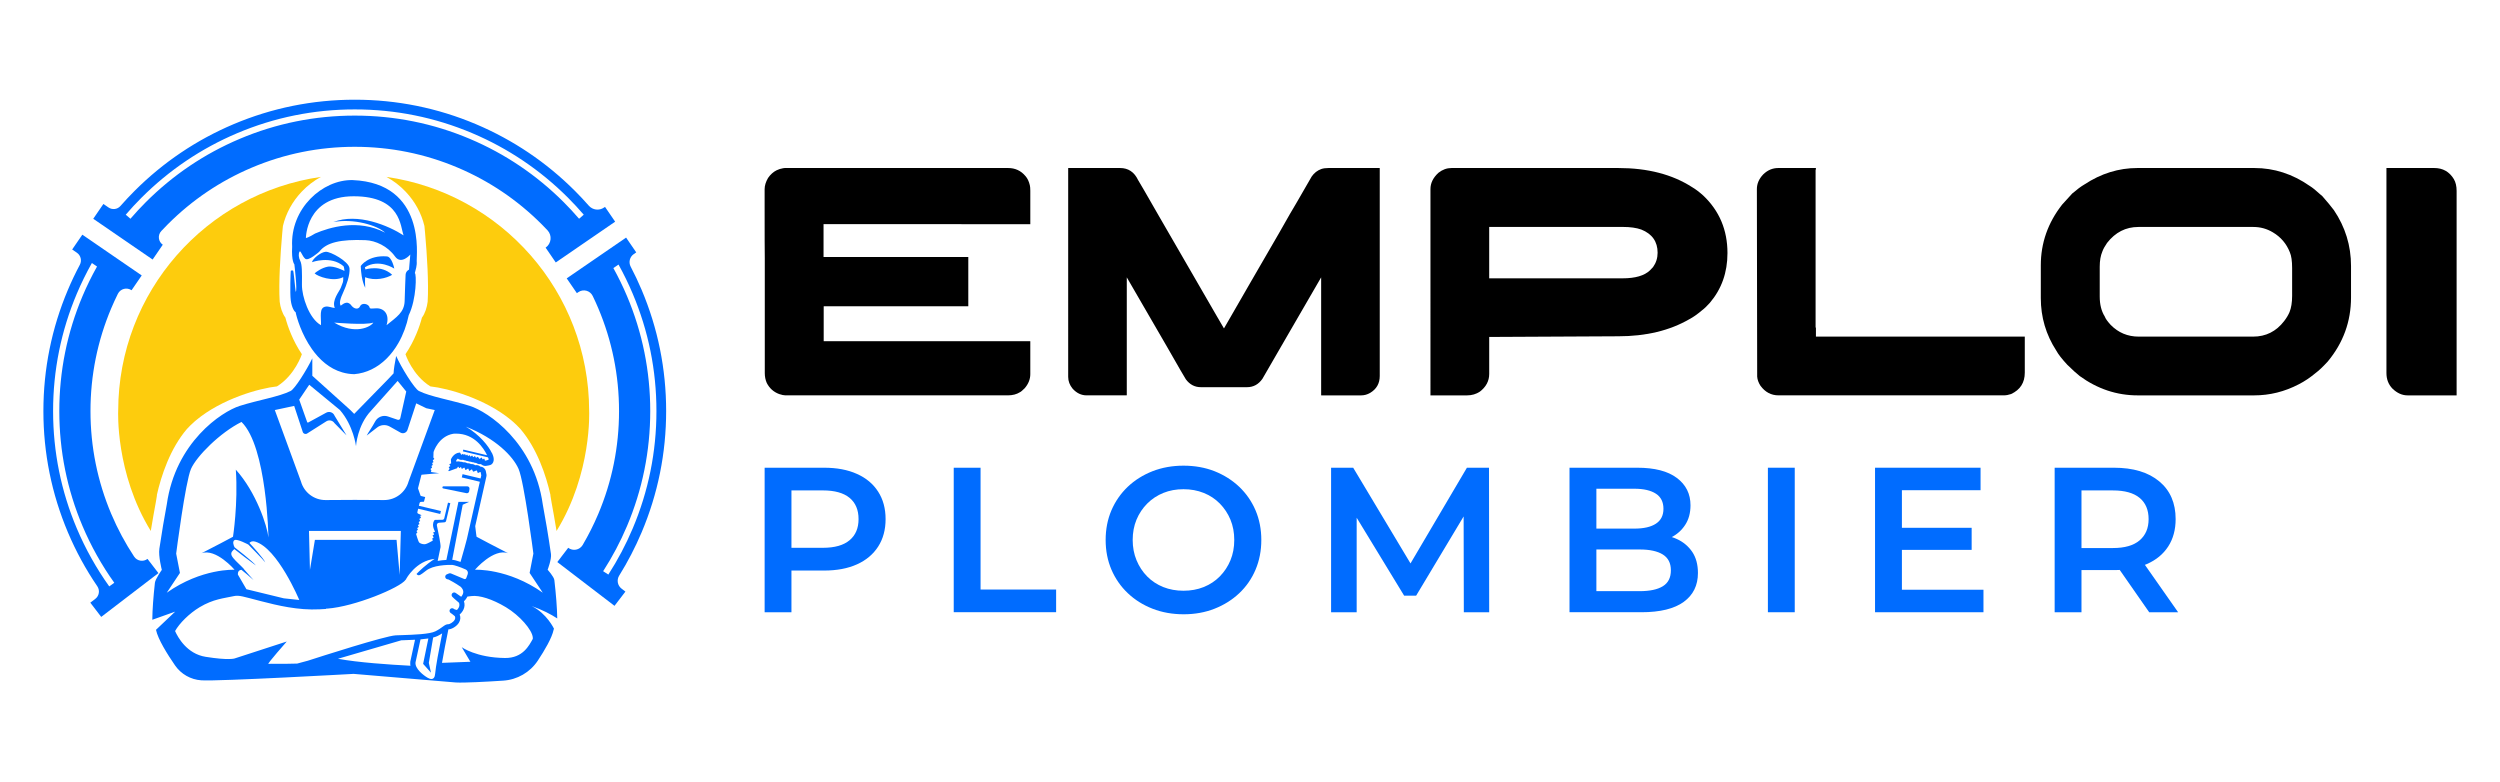 <?xml version="1.0" encoding="utf-8"?>
<!-- Generator: Adobe Illustrator 16.0.0, SVG Export Plug-In . SVG Version: 6.00 Build 0)  -->
<!DOCTYPE svg PUBLIC "-//W3C//DTD SVG 1.1//EN" "http://www.w3.org/Graphics/SVG/1.1/DTD/svg11.dtd">
<svg version="1.1" id="Calque_1" xmlns="http://www.w3.org/2000/svg" xmlns:xlink="http://www.w3.org/1999/xlink" x="0px" y="0px"
	 width="224.5px" height="70.25px" viewBox="0 0 224.5 70.25" enable-background="new 0 0 224.5 70.25" xml:space="preserve">
<g>
	<g>
		<g>
			<g>
				<g>
					<g>
						<path fill="#006CFF" d="M42.161,43.901l-0.031,0.218c-0.018,0.115-0.127,0.19-0.239,0.169L39.8,43.862
							c-0.105-0.023-0.097-0.177,0.011-0.188l2.151-0.002C42.085,43.673,42.179,43.78,42.161,43.901z"/>
					</g>
				</g>
				<g>
					<g>
						<g>
							<path fill="#006CFF" d="M26.111,26.971c0.087,0.681,0.347,1.041,0.434,1.054c0.092,0.479,0.528,1.995,1.469,3.325
								c0.65,0.92,1.543,1.752,2.728,2.091c0.332,0.095,0.686,0.152,1.064,0.161c0.553-0.047,1.072-0.194,1.552-0.427
								c0.991-0.478,1.814-1.316,2.417-2.369c0.426-0.743,0.742-1.592,0.928-2.497c0.707-1.45,0.707-3.737,0.549-3.784
								c0.074-0.316,0.204-0.65,0.167-1.087s0.864-6.991-5.756-7.267c-2.715-0.056-5.613,2.563-5.427,5.984
								c-0.074,1.301,0.198,1.58,0.198,1.58s0.288,2.377,0.121,2.47c-0.065-0.408-0.18-1.902-0.243-1.914
								c-0.091-0.014-0.192-0.006-0.2,0.045C26.099,24.417,26.024,26.289,26.111,26.971z M30.009,28.969c0,0,2.836,0.251,3.515,0
								C33.318,29.341,31.887,30.104,30.009,28.969z M31.755,17.625c4.289,0,4.181,2.733,4.49,3.514
								c-1.363-0.878-4.112-2.05-6.313-1.199c1.848-0.339,3.929,0.291,4.651,0.951c-2.425-1.259-5.006-0.475-6.289,0.08
								c-0.566,0.355-0.824,0.409-0.824,0.409S27.467,17.625,31.755,17.625z M26.967,23.438c-0.161-0.31-0.174-0.645-0.074-0.831
								c0.099-0.186,0.234,0.397,0.52,0.632s1.252-0.632,1.252-0.632c0.646-0.842,1.922-1.128,4.152-1.041
								c0.906,0.035,1.989,0.533,2.659,1.467c0.557,0.778,1.369-0.175,1.369-0.175l-0.115,1.356c0,0-0.281,0.116-0.307,0.451
								c-0.024,0.334-0.05,1.376-0.086,2.38c-0.037,1.004-0.707,1.413-1.624,2.157c0.311-1.017-0.272-1.575-0.992-1.512
								c-0.719,0.062-0.415-0.031-0.625-0.242c-0.211-0.211-0.639-0.229-0.763,0.055c-0.124,0.286-0.471,0.273-0.731-0.012
								c-0.349-0.512-0.688-0.287-1.009-0.04c-0.141-0.245-0.053-0.599,0.26-1.273c0.221-0.477,0.601-1.488,0.532-2.095
								c-0.067-0.607-1.716-1.506-2.138-1.475c-0.422,0.031-1.141,0.583-1.233,0.936c0,0,1.711-0.625,2.839,0.366
								c0.062,0.124,0.08,0.422,0.08,0.422s-0.936-0.496-1.5-0.384c-0.563,0.111-1.007,0.449-1.181,0.598
								c0.263,0.275,1.689,0.801,2.569,0.34c0.009,0.492-0.006,0.382-0.211,0.939c-0.13,0.354-0.833,1.127-0.546,1.831
								c-0.27-0.021-0.556-0.16-0.799-0.126c-0.639,0.086-0.415,0.892-0.44,1.673c-1.06-0.586-1.723-2.566-1.71-3.644
								C27.127,24.479,27.127,23.749,26.967,23.438z"/>
						</g>
					</g>
					<g>
						<g>
							<path fill="#006CFF" d="M32.397,23.894c0,0.03,0.001,0.062,0.003,0.097c0.013,0.331,0.076,1.228,0.397,1.855
								c-0.03-0.347-0.021-0.715-0.009-0.954c0.869,0.356,1.931,0.099,2.427-0.215c-0.976-0.929-2.401-0.484-2.401-0.484
								s-0.014-0.027-0.046-0.193c1.264-0.8,2.64,0.119,2.64,0.119s-0.209-1.056-0.664-1.093
								C33.062,22.891,32.397,23.873,32.397,23.894z"/>
						</g>
					</g>
				</g>
				<g>
					<path fill="#006CFF" d="M47.747,54.425c0.971,0.341,1.725,0.738,2.294,1.111c-0.015-0.969-0.113-2.17-0.259-3.439
						c-0.036-0.314-0.604-0.933-0.604-0.933s0.366-0.952,0.299-1.414c-0.233-1.628-0.504-3.217-0.736-4.451
						c-0.78-5.577-4.917-8.328-6.553-8.849c-1.636-0.52-3.53-0.817-4.571-1.34c-0.398-0.198-1.601-2.138-2.042-3.146
						c-0.12,0.614-0.224,1.231-0.231,1.565c-0.141,0.194-2.835,2.898-3.538,3.64l0,0c-0.227-0.253-0.505-0.495-0.647-0.622
						l-3.113-2.801v-1.569c-0.501,1.046-1.573,2.747-1.944,2.932c-1.042,0.522-2.936,0.82-4.571,1.34
						c-1.637,0.521-5.772,3.271-6.554,8.849c-0.209,1.116-0.45,2.517-0.666,3.977c-0.1,0.665,0.221,1.902,0.221,1.902
						s-0.584,0.813-0.622,1.159c-0.136,1.235-0.226,2.392-0.233,3.32l2.052-0.731c0,0-1.021,0.972-1.721,1.632
						c0.173,0.842,1.025,2.204,1.709,3.195c0.54,0.784,1.41,1.278,2.359,1.341c1.555,0.104,13.679-0.578,13.679-0.578l9.177,0.772
						c0.737,0.043,2.726-0.064,4.249-0.164c1.261-0.08,2.414-0.742,3.112-1.796c0.615-0.929,1.271-2.043,1.421-2.771
						c0.009-0.045,0.02-0.077,0.031-0.102C49.743,56.456,49.11,55.092,47.747,54.425z M46.568,42.109
						c0.503,1.148,1.329,7.604,1.329,7.604l-0.337,1.735l1.181,1.777c-3.136-2.216-6.089-2.063-6.089-2.063s1.671-1.953,2.975-1.482
						c-0.877-0.435-2.832-1.481-2.832-1.481s-0.057-0.358-0.121-0.952c0.265-1.162,0.627-2.774,0.837-3.714l0,0l0.05-0.22
						l0.092-0.41l0,0l0.004-0.02l0.022-0.098c0.024-0.109,0.014-0.184-0.051-0.468c-0.05-0.233-0.254-0.406-0.492-0.415
						c-0.094-0.084-0.219-0.136-0.353-0.136c-0.038,0-0.075,0.004-0.112,0.013c-0.09-0.069-0.201-0.107-0.32-0.107
						c-0.019,0-0.037,0-0.056,0.002c-0.08-0.05-0.174-0.076-0.274-0.076c-0.018,0-0.036,0-0.054,0.003
						c-0.085-0.059-0.186-0.091-0.292-0.091c-0.025,0-0.051,0.002-0.076,0.006c-0.07-0.034-0.148-0.054-0.23-0.054
						c-0.013,0-0.026,0-0.04,0.002c-0.058-0.021-0.12-0.034-0.186-0.034c-0.058,0-0.114,0.009-0.167,0.025l-0.007-0.109
						c0.03-0.05,0.078-0.115,0.143-0.164c0.092,0.075,0.209,0.118,0.33,0.118c0.036,0,0.071-0.004,0.106-0.011
						c0.02,0.002,0.039,0.007,0.059,0.009c0.063,0.03,0.131,0.05,0.202,0.056c0.066,0.033,0.14,0.055,0.219,0.057
						c0.069,0.034,0.147,0.052,0.229,0.052c0.008,0,0.016,0,0.022,0c0.07,0.034,0.148,0.054,0.23,0.054c0.004,0,0.008,0,0.012,0
						c0.071,0.035,0.152,0.057,0.235,0.057c0.09,0.066,0.2,0.105,0.315,0.105c0.024,0,0.049-0.002,0.073-0.004
						c0.026,0.011,0.055,0.021,0.083,0.03c0.095,0.084,0.219,0.136,0.352,0.136c0.03,0,0.062-0.002,0.091-0.009
						c0.271-0.048,0.489-0.041,0.62-0.33c0.156-0.35-0.122-0.838-0.122-0.838l-0.009-0.002c-0.285-0.59-1.065-1.61-2.325-2.347
						C44.517,39.376,46.064,40.963,46.568,42.109z M40.716,38.948c0.002,0,0.004,0,0.006,0c0.078-0.006,0.154-0.008,0.229-0.008
						c1.648,0,2.476,1.288,2.789,1.942l-2.134-0.507l-0.014,0.056l-0.012,0.05l-0.012,0.052l2.256,0.538
						c0.028,0.068,0.049,0.123,0.06,0.153c0.007,0.021,0,0.043-0.018,0.054c-0.066,0.045-0.208,0.075-0.277,0.086
						c-0.003,0.003-0.006,0.003-0.009,0.003c-0.021,0-0.039-0.016-0.045-0.035l-0.029-0.11c-0.006-0.021-0.025-0.034-0.045-0.034
						c-0.013,0-0.025,0.007-0.034,0.016l-0.028,0.029c-0.01,0.012-0.022,0.016-0.034,0.016c-0.017,0-0.034-0.011-0.042-0.028
						l-0.048-0.099c-0.008-0.02-0.025-0.028-0.042-0.028c-0.011,0-0.022,0.004-0.031,0.013l-0.098,0.086
						c-0.009,0.009-0.021,0.014-0.031,0.014c-0.015,0-0.029-0.007-0.038-0.02l-0.106-0.146c-0.009-0.012-0.023-0.02-0.038-0.02
						c-0.01,0-0.021,0.004-0.028,0.011l-0.073,0.058c-0.008,0.007-0.019,0.011-0.028,0.011c-0.018,0-0.034-0.008-0.042-0.025
						l-0.046-0.089c-0.008-0.017-0.024-0.025-0.041-0.025c-0.013,0-0.024,0.004-0.033,0.015l-0.056,0.054
						c-0.01,0.009-0.021,0.016-0.032,0.016c-0.018,0-0.034-0.011-0.042-0.028l-0.04-0.08c-0.008-0.017-0.025-0.025-0.042-0.025
						c-0.011,0-0.021,0.004-0.03,0.011l-0.068,0.059c-0.009,0.008-0.02,0.011-0.03,0.011c-0.02,0-0.039-0.011-0.045-0.032
						l-0.014-0.048c-0.006-0.021-0.025-0.032-0.045-0.032c-0.011,0-0.021,0.002-0.03,0.011l-0.047,0.039
						c-0.008,0.006-0.019,0.011-0.03,0.011c-0.019,0-0.037-0.014-0.044-0.033l-0.016-0.047c-0.007-0.021-0.025-0.035-0.045-0.035
						c-0.011,0-0.023,0.005-0.032,0.014l-0.032,0.032c-0.009,0.009-0.021,0.013-0.032,0.013c-0.021,0-0.039-0.013-0.046-0.034
						l-0.011-0.039c-0.006-0.021-0.025-0.034-0.045-0.034c-0.011,0-0.021,0.004-0.031,0.013l-0.032,0.028
						c-0.009,0.008-0.02,0.011-0.03,0.011c-0.021,0-0.041-0.014-0.046-0.037s-0.025-0.037-0.046-0.037
						c-0.012,0-0.023,0.003-0.033,0.014l-0.05,0.047c-0.009,0.011-0.021,0.016-0.033,0.016c-0.014,0-0.028-0.007-0.038-0.021
						c-0.021-0.028-0.05-0.076-0.081-0.147c-0.008-0.015-0.024-0.027-0.043-0.027c-0.001,0-0.002,0-0.003,0
						c-0.538,0.032-0.769,0.565-0.788,0.613c-0.001,0.002-0.001,0.004-0.002,0.006l0.021,0.335
						c-0.003,0.015-0.014,0.025-0.028,0.032l-0.1,0.041c-0.03,0.013-0.039,0.05-0.018,0.075l0.06,0.065
						c0.021,0.023,0.013,0.063-0.017,0.075l-0.081,0.034c-0.026,0.012-0.037,0.044-0.021,0.069c0.018,0.026,0.04,0.059,0.058,0.091
						c0.012,0.02,0.007,0.045-0.012,0.061c-0.028,0.021-0.057,0.063-0.08,0.102c-0.018,0.032,0.008,0.069,0.041,0.069
						c0.005,0,0.012,0,0.017-0.003l0.667-0.243c0.005-0.003,0.011-0.003,0.016-0.003c0.004,0,0.009,0,0.012,0l0.01,0.003l0,0
						l0.068-0.121c0.009-0.018,0.026-0.026,0.042-0.026c0.021,0,0.04,0.014,0.047,0.035l0.016,0.049
						c0.006,0.022,0.026,0.035,0.046,0.035c0.013,0,0.026-0.007,0.036-0.018l0.046-0.052c0.01-0.013,0.023-0.018,0.036-0.018
						c0.021,0,0.041,0.014,0.047,0.035l0.023,0.082c0.007,0.021,0.026,0.034,0.047,0.034c0.009,0,0.018-0.002,0.026-0.009
						l0.137-0.086c0.008-0.007,0.018-0.009,0.026-0.009c0.02,0,0.038,0.013,0.046,0.032l0.052,0.143
						c0.007,0.02,0.026,0.032,0.046,0.032c0.01,0,0.019-0.004,0.027-0.009l0.148-0.101c0.008-0.007,0.018-0.009,0.026-0.009
						c0.021,0,0.04,0.013,0.048,0.032l0.041,0.134c0.006,0.021,0.026,0.034,0.046,0.034c0.011,0,0.021-0.004,0.03-0.011l0.136-0.105
						c0.009-0.009,0.02-0.011,0.029-0.011c0.018,0,0.035,0.009,0.044,0.025l0.074,0.147c0.009,0.017,0.025,0.025,0.043,0.025
						c0.007,0,0.013,0,0.019-0.004l0.235-0.095c0.006-0.003,0.012-0.005,0.018-0.005c0.021,0,0.04,0.013,0.046,0.032l0.055,0.158
						c0.007,0.021,0.026,0.032,0.046,0.032c0.009,0,0.016,0,0.023-0.005l0.14-0.075c0.007-0.004,0.016-0.007,0.022-0.007
						c0.023,0,0.044,0.016,0.049,0.039c0,0,0.055,0.248,0.051,0.266c-0.012,0.052-0.033,0.146-0.063,0.278l-1.618-0.386
						l-0.069,0.293l1.621,0.389c-0.3,1.337-0.996,4.441-1.162,5.135c-0.08,0.334-0.308,1.14-0.572,2.062
						c-0.294-0.104-0.582-0.186-0.746-0.188l0.942-4.946l0.578-0.257h-0.963l-1.081,5.212h0.007
						c-0.237,0.013-0.511,0.038-0.788,0.088c0.136-0.633,0.229-1.084,0.257-1.239c0.026-0.276-0.219-1.436-0.329-1.937
						c-0.026-0.123,0.062-0.239,0.187-0.25l0.487-0.037c0.074-0.004,0.137-0.057,0.153-0.13l0.379-1.589l-0.15-0.034l-0.058-0.016
						l-0.336,1.41c-0.018,0.075-0.085,0.13-0.164,0.13l-0.631,0.008c-0.082,0-0.087,0.035-0.131,0.104
						c-0.085,0.134-0.143,0.438,0.028,0.803l0.06,0.136c0.022,0.039-0.072,0.063-0.116,0.071l-0.054,0.014
						c0,0,0.111,0.17,0.104,0.179c-0.008,0.007-0.15,0.098-0.15,0.098l0.084,0.134c0.021,0.034,0.009,0.077-0.025,0.095l-0.1,0.05
						c0,0,0.026,0.047,0.06,0.109c0.017,0.033,0.005,0.071-0.026,0.089c-0.129,0.071-0.437,0.244-0.595,0.289
						c-0.04,0.014-0.084,0.018-0.131,0.018c-0.18,0-0.39-0.078-0.463-0.157c-0.093-0.102-0.279-0.769-0.279-0.769l0.119-0.149
						l-0.06-0.063c-0.02-0.02-0.019-0.05,0-0.069l0.109-0.11l-0.055-0.09c-0.014-0.022-0.008-0.05,0.014-0.067l0.12-0.086
						l-0.068-0.117c-0.014-0.021-0.007-0.052,0.016-0.066l0.11-0.071l-0.064-0.143c-0.011-0.024-0.002-0.052,0.02-0.065l0.109-0.063
						l-0.066-0.146c-0.01-0.023-0.003-0.05,0.017-0.063l0.118-0.087l-0.059-0.127c-0.013-0.026,0.002-0.059,0.031-0.067l0.09-0.029
						l-0.315-0.143c-0.056-0.026-0.085-0.087-0.071-0.145l0.071-0.299l1.982,0.474l0.063-0.264l-1.979-0.473l0.061-0.253
						c0.014-0.054,0.061-0.093,0.117-0.097l0.277-0.014l0.11-0.421l-0.384-0.095c-0.016-0.005-0.028-0.016-0.033-0.03l-0.224-0.644
						c-0.004-0.009-0.004-0.018-0.002-0.025l0.3-1.175c0.005-0.018,0.02-0.03,0.037-0.035c0.167-0.027,1.531-0.131,1.565-0.134
						c-0.013-0.002-0.641-0.097-0.697-0.101c-0.03-0.003-0.05-0.033-0.04-0.063l0.032-0.043c0.005-0.013,0.004-0.025-0.003-0.039
						l-0.06-0.107c-0.012-0.021-0.006-0.048,0.014-0.061l0.094-0.067c0.02-0.013,0.025-0.041,0.014-0.063l-0.04-0.068
						c-0.013-0.022-0.006-0.048,0.015-0.063l0.072-0.047c0.019-0.013,0.026-0.037,0.017-0.059l-0.044-0.097
						c-0.01-0.021-0.001-0.05,0.021-0.061l0.062-0.032c0.022-0.014,0.031-0.039,0.02-0.063l-0.045-0.09
						c-0.01-0.02-0.005-0.044,0.013-0.059l0.094-0.071c0.022-0.016,0.024-0.048,0.006-0.069l-0.055-0.056
						c-0.012-0.011-0.017-0.028-0.013-0.044l0.014-0.462c0,0,0,0,0-0.002C38.941,40.557,39.371,39.178,40.716,38.948z M26.417,36.45
						l0.771,2.341c0.054,0.162,0.245,0.231,0.39,0.139l1.723-1.093c0.247-0.158,0.576-0.087,0.734,0.159l1.084,1.1l-1.075-1.765
						c-0.118-0.298-0.47-0.425-0.751-0.271l-1.61,0.879c-0.038,0.021-0.086,0.002-0.101-0.039l-0.713-2.013l0.9-1.337l2.753,2.268
						c1.216,1.389,1.448,3.245,1.448,3.245s0.106-1.856,1.35-3.18l2.388-2.676l0.773,0.952l-0.537,2.405
						c-0.022,0.104-0.131,0.164-0.231,0.132l-0.878-0.298c-0.448-0.151-0.939,0.048-1.155,0.469
						c-0.225,0.438-0.637,1.01-0.751,1.248l0.897-0.695c0.33-0.283,0.803-0.328,1.181-0.112l0.952,0.537
						c0.241,0.139,0.548,0.02,0.635-0.244l0.783-2.381l0.906,0.44l0.757,0.162l-2.35,6.416c-0.276,0.989-1.18,1.672-2.206,1.667
						l-2.616-0.015l0,0l-2.633,0.015c-1.027,0.005-1.931-0.678-2.207-1.667l-2.349-6.416L26.417,36.45z M35.995,47.676l-0.106,3.953
						l-0.279-3.15h-7.332l-0.446,2.699l-0.085-3.502H35.995z M26.875,53.878l-1.388-0.148l-3.359-0.818l-0.763-1.311
						c0,0-0.066-0.391,0.314-0.432c0.229,0.184,0.69,0.559,1.092,0.924c-0.056-0.066-0.524-0.596-0.829-0.937
						c-0.014-0.048-0.12-0.156-0.264-0.296l0,0l0,0c-0.299-0.29-0.759-0.711-0.871-0.961c-0.139-0.309,0.122-0.469,0.236-0.592
						c0.319,0.251,1.433,1.118,1.939,1.475c-0.271-0.362-1.919-1.635-1.919-1.635c-0.091-0.17-0.215-0.535,0.007-0.649
						c0.239-0.125,1.232,0.406,1.232,0.406s1.381,1.395,1.518,1.6c-0.142-0.352-1.111-1.414-1.422-1.749
						c0.091-0.1,0.253-0.198,0.519-0.118C24.936,49.229,26.875,53.878,26.875,53.878z M14.976,53.227l1.182-1.777l-0.338-1.735
						c0,0,0.827-6.456,1.33-7.604c0.504-1.146,2.615-3.265,4.537-4.221c2.287,2.232,2.419,10.374,2.419,10.374
						c-0.11-1.019-1.09-4.053-2.929-6.089c0.211,3.068-0.254,6.026-0.254,6.026s-1.955,1.047-2.832,1.481
						c1.303-0.471,2.975,1.482,2.975,1.482S18.112,51.011,14.976,53.227z M26.686,59.589c-1.138,0.041-2.478,0.002-2.58,0.026
						c-0.156,0.036,1.645-2.008,1.645-2.008l-4.685,1.523c0,0-0.521,0.187-2.603-0.148c-1.687-0.27-2.495-1.76-2.741-2.314
						c0.387-0.693,1.263-1.574,2.204-2.14c1.239-0.743,2.182-0.799,3.09-1c0.457-0.099,0.843,0.05,2.38,0.447
						s3.371,0.842,5.305,0.742c0.18-0.008,0.376-0.019,0.585-0.034l0.016-0.043c0.029,0.011,0.062,0.018,0.094,0.013
						c2.438-0.173,6.552-1.883,7.029-2.589c0.019-0.025,0.041-0.054,0.064-0.079l-0.02,0.008c0,0,0.874-1.636,2.568-1.805
						c-0.792,0.505-1.406,1.116-1.632,1.352c0.029,0.052,0.077,0.093,0.137,0.11c0.113,0.032,0.179,0.021,0.707-0.394
						c0.627-0.516,1.957-0.535,2.35-0.528c0.153,0.002,0.75,0.196,1.229,0.416c0.154,0.071,0.229,0.255,0.171,0.417l-0.128,0.35
						c-0.014,0.037-0.041,0.067-0.077,0.082c-0.036,0.016-0.076,0.016-0.112,0l-1.188-0.498c-0.057-0.024-0.122-0.024-0.18,0.002
						l-0.191,0.08c-0.093,0.038-0.148,0.134-0.141,0.232c0.009,0.1,0.08,0.184,0.178,0.205l0.126,0.03
						c0.109,0.057,0.601,0.312,1.089,0.654c0.159,0.158,0.237,0.317,0.229,0.478c-0.008,0.168-0.107,0.317-0.191,0.414l-0.495-0.345
						c-0.098-0.069-0.23-0.052-0.309,0.038c-0.077,0.091-0.073,0.225,0.01,0.312c0.008,0.009,0.204,0.211,0.601,0.537
						c0.113,0.301-0.075,0.538-0.186,0.646c-0.077-0.015-0.152-0.034-0.204-0.054c-0.156-0.114-0.23-0.13-0.333-0.078
						c-0.083,0.041-0.134,0.13-0.128,0.223c0.003,0.055,0.025,0.106,0.063,0.145c0.039,0.041,0.091,0.076,0.148,0.106
						c0.051,0.038,0.134,0.105,0.264,0.216c0.051,0.112,0.045,0.218-0.018,0.328c-0.135,0.237-0.464,0.384-0.539,0.389
						c-0.207-0.011-0.353,0.097-0.539,0.233c-0.143,0.105-0.34,0.25-0.647,0.405c-0.514,0.262-1.98,0.309-2.951,0.342
						c-0.227,0.006-0.436,0.013-0.614,0.021c-0.95,0.045-6.813,1.93-7.917,2.286l0.001-0.002
						C27.303,59.427,26.988,59.509,26.686,59.589z M36.839,59.635l0.004,0.045c0.004,0.034,0.01,0.069,0.017,0.104
						c-1.954-0.102-4.723-0.294-6.512-0.626l5.689-1.658c0.042-0.002,0.084-0.002,0.128-0.004c0.352-0.011,0.73-0.024,1.104-0.046
						c-0.354,1.622-0.417,1.913-0.424,1.965C36.835,59.489,36.834,59.561,36.839,59.635z M38.738,60.975
						c-0.098,0-0.212-0.041-0.335-0.111c-0.355-0.205-1.163-0.816-1.088-1.387c0.005-0.041,0.188-0.876,0.447-2.06
						c0.248-0.021,0.486-0.048,0.705-0.082l-0.47,2.28l0.706,0.79l-0.194-0.881l0.388-2.275c0.16-0.039,0.301-0.087,0.412-0.143
						c0.159-0.08,0.288-0.158,0.399-0.229c-0.288,1.43-0.586,3.019-0.631,3.621C39.053,60.833,38.924,60.975,38.738,60.975z
						 M47.846,57.372c-0.318,0.567-0.883,1.735-2.502,1.716c-2.603-0.03-3.88-0.972-3.88-0.972l0.777,1.311l-2.549,0.098
						c0.144-0.853,0.368-2.004,0.574-3.01c0.258,0.009,0.723-0.242,0.938-0.585c0.149-0.237,0.175-0.499,0.075-0.749
						c0.241-0.199,0.568-0.648,0.384-1.182c0.087-0.082,0.219-0.233,0.309-0.427c0.132-0.016,0.248-0.026,0.369-0.044
						c0.695-0.091,1.85,0.257,3.09,1c1.239,0.745,2.363,2.034,2.414,2.723C47.848,57.287,47.848,57.328,47.846,57.372z"/>
				</g>
			</g>
		</g>
		<g>
			<g>
				<path fill="#006CFF" d="M50.287,50.675"/>
			</g>
		</g>
		<g>
			<g>
				<path fill="#006CFF" d="M13.246,50.188c-0.385,0.294-0.936,0.196-1.202-0.207c-0.797-1.205-1.482-2.485-2.052-3.828
					c-1.238-2.928-1.866-6.037-1.866-9.238c0-3.204,0.628-6.312,1.866-9.238c0.186-0.438,0.383-0.868,0.593-1.291
					c0.228-0.459,0.808-0.611,1.229-0.322l0,0l0.912-1.329l-5.333-3.66l-0.912,1.329l0.421,0.289
					c0.353,0.242,0.468,0.709,0.267,1.086c-0.39,0.731-0.748,1.481-1.072,2.25c-1.46,3.451-2.2,7.114-2.2,10.887
					c0,3.771,0.74,7.434,2.2,10.886c0.723,1.71,1.606,3.329,2.642,4.847c0.249,0.365,0.17,0.861-0.182,1.13L8.11,54.12l0.979,1.278
					l5.137-3.932L13.246,50.188L13.246,50.188z M4.768,36.915c0-3.655,0.718-7.203,2.132-10.547c0.396-0.937,0.852-1.862,1.352-2.75
					l0.461,0.316c-0.48,0.857-0.918,1.748-1.3,2.651c-1.385,3.275-2.087,6.75-2.087,10.33c0,3.579,0.702,7.056,2.087,10.329
					c0.76,1.796,1.718,3.51,2.849,5.088l-0.453,0.326c-1.154-1.614-2.132-3.363-2.908-5.196C5.485,44.117,4.768,40.57,4.768,36.915z
					"/>
				<path fill="#006CFF" d="M54.33,18.578l-0.094,0.064c-0.432,0.297-1.017,0.222-1.362-0.172c-0.398-0.454-0.813-0.897-1.244-1.327
					c-2.566-2.566-5.556-4.581-8.886-5.99c-3.451-1.46-7.114-2.2-10.887-2.2c-3.771,0-7.435,0.74-10.886,2.2
					c-3.33,1.409-6.32,3.424-8.886,5.99c-0.439,0.438-0.862,0.891-1.269,1.354c-0.271,0.31-0.733,0.367-1.073,0.133l-0.458-0.314
					l-0.911,1.329l5.332,3.661l0.912-1.33l0,0c-0.412-0.283-0.474-0.865-0.133-1.23c0.193-0.208,0.39-0.412,0.591-0.612
					c2.179-2.18,4.717-3.89,7.543-5.085c2.927-1.238,6.035-1.866,9.237-1.866c3.203,0,6.312,0.628,9.238,1.866
					c2.826,1.195,5.364,2.905,7.543,5.085c0.179,0.178,0.354,0.359,0.526,0.543c0.435,0.462,0.355,1.203-0.167,1.561l0,0l0.911,1.33
					l5.333-3.661L54.33,18.578z M52.001,19.643c-0.44-0.512-0.905-1.013-1.381-1.49c-2.436-2.435-5.272-4.347-8.433-5.684
					c-3.274-1.386-6.75-2.088-10.33-2.088c-3.579,0-7.055,0.702-10.329,2.088c-3.16,1.336-5.997,3.249-8.432,5.684
					c-0.477,0.477-0.941,0.977-1.382,1.49l-0.422-0.363c0.449-0.523,0.924-1.035,1.409-1.521c2.486-2.485,5.383-4.438,8.609-5.803
					c3.344-1.414,6.892-2.131,10.546-2.131c3.655,0,7.203,0.717,10.547,2.131c3.227,1.364,6.123,3.318,8.609,5.803
					c0.485,0.487,0.961,0.999,1.409,1.521L52.001,19.643z"/>
				<path fill="#006CFF" d="M59.82,36.915c0-3.772-0.741-7.436-2.201-10.887c-0.301-0.711-0.63-1.408-0.986-2.086
					c-0.205-0.392-0.084-0.875,0.28-1.125l0.222-0.152l-0.912-1.329l-5.332,3.661l0.912,1.329l0.137-0.095
					c0.442-0.303,1.05-0.14,1.283,0.343c0.176,0.362,0.343,0.73,0.501,1.104c1.238,2.927,1.865,6.034,1.865,9.238
					c0,3.201-0.627,6.311-1.865,9.238c-0.407,0.963-0.876,1.892-1.4,2.785c-0.269,0.456-0.878,0.574-1.299,0.253l0,0l-0.979,1.28
					l5.136,3.932l0.979-1.28l-0.347-0.266c-0.361-0.276-0.453-0.782-0.213-1.166c0.771-1.237,1.444-2.537,2.018-3.891
					C59.079,44.349,59.82,40.687,59.82,36.915z M54.629,51.597l-0.467-0.303c0.825-1.28,1.547-2.643,2.142-4.05
					c1.385-3.273,2.088-6.75,2.088-10.329c0-3.58-0.703-7.055-2.088-10.33c-0.361-0.854-0.772-1.697-1.223-2.511l0.462-0.316
					c0.47,0.846,0.897,1.722,1.272,2.611c1.415,3.343,2.133,6.891,2.133,10.546s-0.718,7.202-2.133,10.547
					C56.209,48.897,55.473,50.288,54.629,51.597z"/>
			</g>
		</g>
		<path fill="#FDCC0D" d="M25.22,22.514c0.087-1.262,0.185-2.21,0.186-2.22c0.271-1.137,0.844-2.191,1.683-3.078
			c0.518-0.546,1.106-0.995,1.735-1.332c-10.283,1.471-18.19,10.305-18.21,20.989c0,0-0.275,5.606,2.928,10.81
			c0.01-0.056,0.02-0.114,0.028-0.175c0.134-0.813,0.275-1.623,0.416-2.372c0.031-0.221,0.068-0.437,0.109-0.654
			c-0.005,0-0.01,0-0.016,0c0.397-1.781,1.208-4.208,2.709-5.961c0.214-0.235,0.444-0.458,0.687-0.67c0,0,0.065-0.056,0.148-0.125
			c2.309-1.924,5.671-2.859,7.249-3.028c1.625-1.011,2.237-2.892,2.237-2.892c-0.817-1.201-1.288-2.529-1.48-3.284
			c-0.285-0.38-0.449-0.919-0.513-1.425c-0.053-0.851-0.035-1.915,0.01-2.949"/>
		<path fill="#FDCC0D" d="M38.299,22.514c-0.088-1.262-0.184-2.21-0.186-2.22c-0.271-1.137-0.843-2.191-1.683-3.078
			c-0.518-0.546-1.106-0.995-1.734-1.332c10.282,1.471,18.188,10.305,18.209,20.989c0,0,0.275,5.606-2.928,10.81
			c-0.01-0.056-0.02-0.114-0.029-0.175c-0.133-0.813-0.274-1.623-0.415-2.372c-0.031-0.221-0.068-0.437-0.109-0.654
			c0.005,0,0.01,0,0.015,0c-0.396-1.781-1.208-4.208-2.708-5.961c-0.213-0.235-0.443-0.458-0.687-0.67c0,0-0.065-0.056-0.148-0.125
			c-2.309-1.924-5.671-2.859-7.249-3.028c-1.625-1.011-2.237-2.892-2.237-2.892c0.817-1.201,1.288-2.529,1.479-3.284
			c0.286-0.38,0.45-0.919,0.515-1.425c0.052-0.851,0.035-1.915-0.011-2.949"/>
		<path fill="#006CFF" d="M25.132,24.033c0.012-0.257,0.024-0.511,0.039-0.759"/>
	</g>
	<g>
		<g>
			<path d="M90.528,15.088c0.635,0,1.153,0.24,1.554,0.719c0.185,0.206,0.316,0.479,0.396,0.821
				c0.029,0.117,0.044,0.282,0.044,0.498v3.004H73.954v2.946h12.999v4.426h-12.97l-0.015,0.014v3.121h18.538
				c0.01,0,0.015,0.006,0.015,0.016v2.943c0,0.453-0.166,0.871-0.498,1.262c-0.204,0.205-0.353,0.329-0.438,0.365
				c-0.294,0.186-0.656,0.28-1.086,0.28H70.525c-0.138,0-0.323-0.041-0.558-0.118c-0.498-0.186-0.87-0.519-1.113-0.999
				c-0.118-0.271-0.176-0.564-0.176-0.877V23.207c-0.011-0.498-0.015-2.12-0.015-4.865v-1.348c0-0.323,0.103-0.66,0.307-1.012
				c0.216-0.312,0.471-0.542,0.763-0.688c0.216-0.098,0.377-0.151,0.483-0.162c0.06-0.02,0.147-0.035,0.264-0.045H90.528z"/>
			<path d="M95.937,15.088h4.646c0.732,0,1.271,0.357,1.611,1.07c0.098,0.147,0.728,1.237,1.892,3.269
				c1.689,2.921,3.404,5.886,5.144,8.896c0.068,0.116,0.293,0.502,0.674,1.158h0.015c0.06-0.108,0.851-1.48,2.374-4.119
				c2.247-3.869,3.429-5.92,3.547-6.154c0.098-0.147,0.747-1.266,1.949-3.356c0.224-0.324,0.513-0.548,0.863-0.674
				c0.167-0.059,0.376-0.089,0.631-0.089h4.603c0.009,0,0.015,0.006,0.015,0.016v18.657c0,0.672-0.29,1.179-0.865,1.521
				c-0.254,0.146-0.518,0.221-0.792,0.221h-3.591c-0.01,0-0.014-0.006-0.014-0.015V24.907c-0.195,0.323-1.212,2.077-3.048,5.261
				l-2.229,3.854c-0.352,0.499-0.811,0.747-1.378,0.747h-4.146c-0.547,0-0.996-0.233-1.347-0.704
				c-0.061-0.078-0.637-1.075-1.73-2.988c-0.069-0.107-0.885-1.514-2.447-4.221c-0.557-0.967-0.934-1.617-1.129-1.95v10.582
				c0,0.008-0.005,0.015-0.014,0.015h-3.591c-0.48,0-0.899-0.2-1.26-0.602c-0.265-0.323-0.397-0.676-0.397-1.056V15.104
				C95.921,15.094,95.927,15.088,95.937,15.088z"/>
			<path d="M130.347,15.088h14.975c2.639,0,4.848,0.572,6.625,1.715c0.303,0.176,0.636,0.426,0.996,0.749
				c1.456,1.376,2.184,3.101,2.184,5.173c0,1.739-0.527,3.229-1.583,4.47c-0.273,0.301-0.501,0.522-0.688,0.658
				c-0.438,0.373-0.822,0.64-1.144,0.806c-1.766,1.025-3.896,1.539-6.39,1.539l-11.284,0.059h-0.307v3.326
				c0,0.625-0.278,1.153-0.835,1.583c-0.342,0.227-0.724,0.338-1.144,0.338h-3.297V16.979c0-0.537,0.239-1.026,0.72-1.465
				C129.535,15.23,129.926,15.088,130.347,15.088z M133.73,20.379v4.615h11.975c1.142,0,1.962-0.239,2.461-0.716
				c0.09-0.09,0.18-0.186,0.278-0.294c0.273-0.381,0.409-0.81,0.409-1.289c0-0.997-0.489-1.69-1.465-2.082
				c-0.438-0.156-0.992-0.234-1.656-0.234H133.73z"/>
			<path d="M159.684,15.088h3.387c0,0.059-0.006,0.108-0.015,0.147c-0.012,0.02-0.016,0.034-0.016,0.045v14.097l0.03,0.029h-0.03
				c0.021,0.021,0.03,0.037,0.03,0.05c0,0.016,0,0.038,0,0.067v0.703h18.756v3.239c0,0.898-0.409,1.538-1.231,1.92
				c-0.225,0.077-0.443,0.118-0.656,0.118h-20.225c-0.665,0-1.205-0.288-1.626-0.865c-0.178-0.275-0.274-0.547-0.294-0.822v-0.145
				l-0.027-16.692c0-0.478,0.188-0.918,0.57-1.319C158.727,15.28,159.176,15.088,159.684,15.088z"/>
			<path d="M191.94,15.088h10.507c1.769,0,3.419,0.534,4.951,1.598c0.256,0.156,0.573,0.411,0.953,0.763
				c0.06,0.048,0.123,0.103,0.192,0.162c0.479,0.546,0.824,0.967,1.041,1.26c1.022,1.515,1.538,3.186,1.538,5.012v2.829
				c0,2.159-0.699,4.078-2.097,5.76c-0.441,0.478-0.802,0.82-1.084,1.024c-0.488,0.409-0.989,0.748-1.511,1.013
				c-1.269,0.663-2.606,0.996-4.012,0.996h-10.451c-1.886,0-3.624-0.583-5.218-1.743c-0.262-0.207-0.634-0.543-1.114-1.014
				c-0.479-0.518-0.806-0.938-0.979-1.26c-0.931-1.436-1.392-3.009-1.392-4.72v-2.945c0-2.002,0.637-3.819,1.917-5.452
				c0.188-0.215,0.488-0.546,0.908-0.996c0.421-0.362,0.783-0.63,1.086-0.807C188.67,15.581,190.261,15.088,191.94,15.088z
				 M188.555,23.955v2.667c0,0.723,0.151,1.324,0.454,1.804c0.058,0.175,0.235,0.424,0.528,0.747
				c0.691,0.704,1.532,1.055,2.52,1.055h10.273c1.142,0,2.07-0.464,2.784-1.392c0.206-0.264,0.366-0.533,0.484-0.806
				c0.155-0.381,0.235-0.869,0.235-1.465v-2.492c0-0.635-0.069-1.109-0.206-1.421c-0.304-0.772-0.813-1.368-1.524-1.788
				c-0.538-0.323-1.119-0.483-1.746-0.483h-10.329c-1.134,0-2.07,0.478-2.816,1.436c-0.203,0.294-0.344,0.552-0.424,0.777
				C188.635,22.954,188.555,23.408,188.555,23.955z"/>
			<path d="M214.302,15.088h4.295c0.77,0,1.358,0.333,1.759,0.997c0.166,0.283,0.248,0.635,0.248,1.055v18.364h-4.412
				c-0.477,0-0.927-0.2-1.344-0.602c-0.364-0.372-0.546-0.84-0.546-1.407V15.088z"/>
		</g>
		<g>
			<path fill="#006CFF" d="M68.664,54.979V42.001h5.338c1.149,0,2.135,0.186,2.957,0.559c0.822,0.367,1.454,0.896,1.899,1.591
				c0.445,0.691,0.668,1.515,0.668,2.465c0,0.953-0.223,1.774-0.668,2.468c-0.445,0.69-1.077,1.224-1.899,1.593
				c-0.822,0.372-1.808,0.558-2.957,0.558h-4.004l1.074-1.13v4.875H68.664z M71.072,50.362l-1.074-1.169h3.893
				c1.063,0,1.862-0.227,2.4-0.679c0.538-0.447,0.807-1.082,0.807-1.899c0-0.827-0.269-1.465-0.807-1.909
				c-0.538-0.443-1.338-0.667-2.4-0.667h-3.893l1.074-1.186V50.362z"/>
			<path fill="#006CFF" d="M85.645,54.979V42.001h2.41v10.938h6.785v2.039H85.645z"/>
			<path fill="#006CFF" d="M106.295,55.162c-1.013,0-1.946-0.166-2.799-0.501c-0.853-0.333-1.595-0.801-2.225-1.399
				s-1.118-1.304-1.465-2.11c-0.346-0.813-0.519-1.699-0.519-2.663c0-0.963,0.173-1.851,0.519-2.663
				c0.347-0.806,0.835-1.511,1.465-2.112c0.63-0.597,1.372-1.062,2.225-1.399c0.853-0.332,1.78-0.498,2.78-0.498
				c1.014,0,1.943,0.166,2.791,0.498c0.847,0.338,1.585,0.803,2.215,1.399c0.63,0.602,1.119,1.307,1.464,2.112
				c0.346,0.813,0.52,1.7,0.52,2.663c0,0.964-0.174,1.854-0.52,2.672c-0.345,0.814-0.834,1.517-1.464,2.112
				c-0.63,0.592-1.368,1.056-2.215,1.389C108.22,54.996,107.297,55.162,106.295,55.162z M106.276,53.048
				c0.655,0,1.261-0.108,1.817-0.331c0.557-0.225,1.038-0.541,1.446-0.955c0.407-0.414,0.726-0.896,0.955-1.446
				c0.229-0.551,0.343-1.16,0.343-1.827c0-0.666-0.114-1.274-0.343-1.827c-0.229-0.548-0.548-1.029-0.955-1.444
				c-0.408-0.414-0.89-0.732-1.446-0.954c-0.557-0.224-1.162-0.333-1.817-0.333c-0.653,0-1.257,0.109-1.807,0.333
				c-0.55,0.222-1.031,0.54-1.446,0.954c-0.414,0.415-0.735,0.896-0.964,1.444c-0.229,0.553-0.344,1.161-0.344,1.827
				c0,0.655,0.115,1.264,0.344,1.818s0.547,1.041,0.955,1.455s0.89,0.73,1.445,0.955C105.017,52.939,105.623,53.048,106.276,53.048z
				"/>
			<path fill="#006CFF" d="M119.532,54.979V42.001h1.984l5.673,9.47h-1.041l5.581-9.47h1.984l0.017,12.978h-2.278l-0.019-9.4h0.48
				l-4.745,7.914h-1.074l-4.82-7.914h0.556v9.4H119.532z"/>
			<path fill="#006CFF" d="M140.942,54.979V42.001h6.082c1.557,0,2.741,0.304,3.558,0.918c0.817,0.612,1.225,1.431,1.225,2.455
				c0,0.691-0.161,1.284-0.484,1.771c-0.319,0.488-0.749,0.864-1.287,1.131c-0.537,0.267-1.122,0.397-1.751,0.397l0.334-0.669
				c0.729,0,1.383,0.136,1.964,0.4c0.582,0.265,1.041,0.656,1.382,1.157c0.338,0.507,0.51,1.14,0.51,1.892
				c0,1.113-0.426,1.979-1.278,2.597c-0.853,0.617-2.119,0.928-3.8,0.928H140.942z M143.354,53.086h3.892
				c0.902,0,1.596-0.146,2.079-0.443c0.48-0.296,0.72-0.771,0.72-1.431c0-0.642-0.239-1.112-0.72-1.416
				c-0.483-0.301-1.177-0.453-2.079-0.453h-4.076v-1.874h3.596c0.839,0,1.487-0.146,1.939-0.445
				c0.448-0.296,0.673-0.739,0.673-1.333c0-0.609-0.225-1.06-0.673-1.354c-0.452-0.297-1.101-0.449-1.939-0.449h-3.411V53.086z"/>
			<path fill="#006CFF" d="M158.757,54.979V42.001h2.411v12.978H158.757z"/>
			<path fill="#006CFF" d="M168.378,54.979V42.001h9.476v2.019h-7.063v8.938h7.324v2.021H168.378z M170.604,49.379v-1.983h6.45
				v1.983H170.604z"/>
			<path fill="#006CFF" d="M184.508,54.979V42.001h5.321c1.729,0,3.085,0.405,4.07,1.224c0.981,0.814,1.473,1.945,1.473,3.391
				c0,0.953-0.225,1.772-0.667,2.457c-0.445,0.687-1.079,1.212-1.904,1.573c-0.819,0.368-1.806,0.549-2.957,0.549h-4.003
				l1.076-1.091v4.875H184.508z M186.917,50.362l-1.076-1.148h3.895c1.062,0,1.863-0.23,2.399-0.689
				c0.538-0.456,0.81-1.092,0.81-1.909c0-0.827-0.271-1.465-0.81-1.909c-0.536-0.443-1.338-0.667-2.399-0.667h-3.895l1.076-1.186
				V50.362z M192.997,54.979l-3.28-4.71h2.577l3.301,4.71H192.997z"/>
		</g>
	</g>
</g>
</svg>
